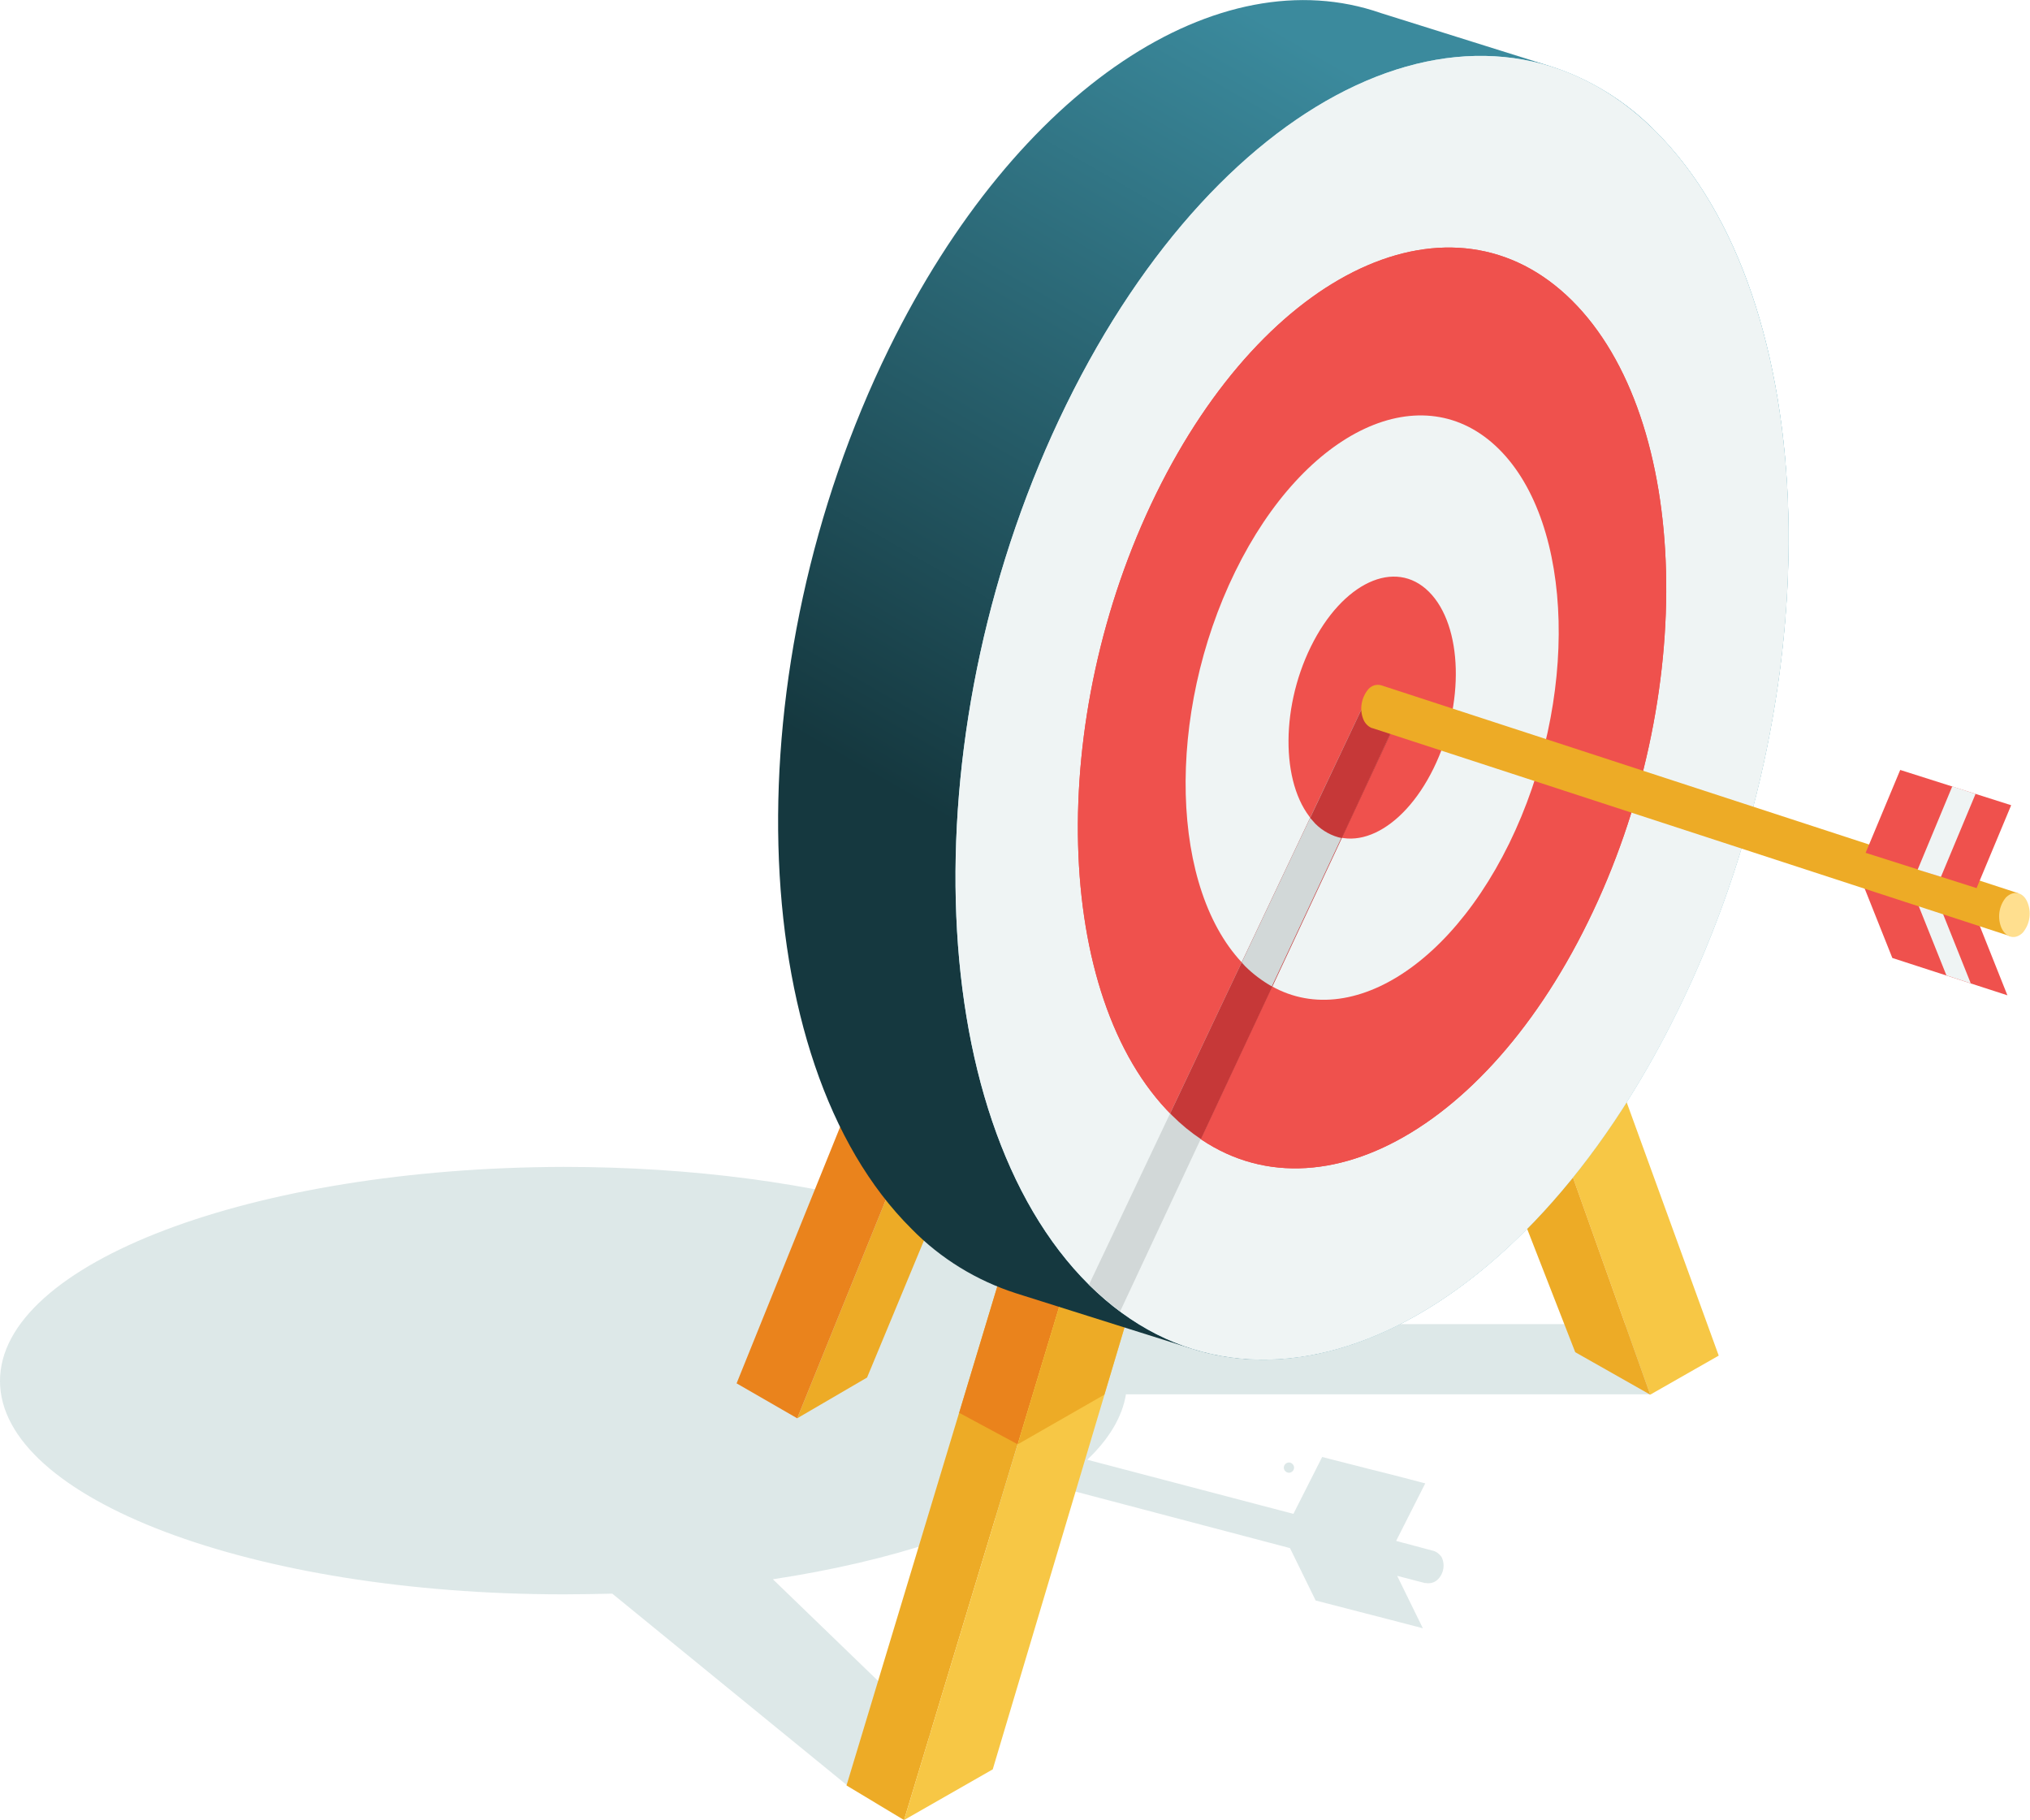 <?xml version="1.0" encoding="utf-8"?>
<!-- Generator: Adobe Illustrator 22.0.1, SVG Export Plug-In . SVG Version: 6.00 Build 0)  -->
<svg version="1.1" id="Layer_2_1_" xmlns="http://www.w3.org/2000/svg" xmlns:xlink="http://www.w3.org/1999/xlink" x="0px" y="0px"
	 viewBox="0 0 592.8 531.4" style="enable-background:new 0 0 592.8 531.4;" xml:space="preserve">
<style type="text/css">
	.st0{fill:#DDE8E8;}
	.st1{fill:#EDAB26;}
	.st2{fill:#EA831C;}
	.st3{fill:#F7C745;}
	.st4{fill:url(#SVGID_1_);}
	.st5{fill:#A6DCE7;}
	.st6{fill:#EFF4F4;}
	.st7{fill:#EF514D;}
	.st8{fill:#D2D8D8;}
	.st9{fill:#C63838;}
	.st10{fill:#FFDF8F;}
</style>
<title>34_Bullseye</title>
<path class="st0" d="M418.2,452.7L418.2,452.7l-10.5-2.8l8.5-16.8l-9.6-2.5l0,0l-6.4-1.6l0,0l-14.1-3.6l-8.4,16.6l-60.2-15.8
	c6.3-6,10.2-12.4,11.3-19.1h153.1l-6.8-20.5H323.4c-19.1-26.4-82.9-45.9-158.8-45.9C73.7,340.9,0,368.8,0,403.2
	s73.7,62.3,164.6,62.3c4.8,0,9.5-0.1,14.2-0.2l68.5,55.9l25.5-14.6l-47.1-45.5c34.9-5.3,63.9-15,82.3-27.2l68.7,18.1l7.5,15.3
	l14.7,3.8l0,0l6.6,1.7l0,0l10,2.6l-7.5-15.3l8.1,2.1h0.2h0.1l0,0c1.2,0.2,2.4-0.1,3.3-0.9c1.9-1.7,2.4-4.6,1.2-6.8
	C420.2,453.6,419.3,452.9,418.2,452.7z"/>
<polygon class="st1" points="232.8,414.1 309.8,224.3 333.1,209.8 253.2,402.2 "/>
<polygon class="st2" points="291.5,214.7 215.1,403.9 232.8,414.1 309.8,224.3 "/>
<polygon class="st3" points="501.9,395.8 481.9,407.2 438,283.9 457.2,272.8 "/>
<polygon class="st1" points="481.9,407.2 460,394.8 444.4,354.8 457.7,339.2 "/>
<polygon class="st1" points="312.4,371.3 264,531.4 247.2,521.3 294.1,366.1 "/>
<polygon class="st2" points="297.2,421.7 312.4,371.3 294.1,366.1 280.1,412.5 "/>
<polygon class="st3" points="264,531.4 289.9,516.6 337.5,357 312.4,371.3 "/>
<polygon class="st1" points="322.5,407.2 337.5,357 312.4,371.3 297.2,421.7 "/>
<linearGradient id="SVGID_1_" gradientUnits="userSpaceOnUse" x1="457.975" y1="479.12" x2="332.415" y2="261.651" gradientTransform="matrix(1 0 0 -1 0 533.477)">
	<stop  offset="1.000000e-02" style="stop-color:#3B8A9D"/>
	<stop  offset="1" style="stop-color:#15383F"/>
</linearGradient>
<path class="st4" d="M483.3,38.2c-8.6-8.8-19.3-15.3-31-19l0,0L403.2,3.8l0,0c-47.1-16.4-106,21.4-143.6,98
	c-45.6,93-42.7,208.1,6.6,257c8.5,8.7,19,15.1,30.5,18.8l0,0l51.4,16.2l0,0c46.8,14.8,104.6-23,141.7-98.6
	C535.6,202.2,532.6,87.1,483.3,38.2z"/>
<path class="st5" d="M489.9,295.2c-45.6,93-122.6,128.8-171.9,79.9c-49.3-48.9-52.2-164-6.6-257S434-10.7,483.3,38.2
	S535.6,202.2,489.9,295.2z"/>
<path class="st6" d="M489.9,295.2c-45.6,93-122.6,128.8-171.9,79.9c-49.3-48.9-52.2-164-6.6-257S434-10.7,483.3,38.2
	S535.6,202.2,489.9,295.2z"/>
<path class="st7" d="M463.7,269.2c-32.2,65.7-86.6,91-121.4,56.5c-34.8-34.5-36.9-115.8-4.7-181.5s86.6-91,121.4-56.5
	S496,203.5,463.7,269.2z"/>
<path class="st7" d="M463.7,269.2c-32.2,65.7-86.6,91-121.4,56.5c-34.8-34.5-36.9-115.8-4.7-181.5s86.6-91,121.4-56.5
	S496,203.5,463.7,269.2z"/>
<path class="st6" d="M440.7,246.3c-20.5,41.7-54.9,57.7-77,35.8s-23.4-73.5-3-115.2c20.4-41.7,54.9-57.7,77-35.8
	S461.1,204.6,440.7,246.3z"/>
<path class="st7" d="M418.6,224.4c-9.2,18.7-24.6,25.9-34.5,16c-9.9-9.9-10.5-32.9-1.3-51.6c9.2-18.7,24.6-25.9,34.5-16
	S427.8,205.7,418.6,224.4z"/>
<path class="st8" d="M327.1,382.9l80.5-172.2l-10.1-3.4L318,375.1C320.9,377.9,323.9,380.5,327.1,382.9z"/>
<path class="st9" d="M397.5,207.3l-55.8,117.8l0.6,0.6c2.6,2.6,5.4,4.9,8.4,6.9l57-121.8L397.5,207.3z"/>
<path class="st8" d="M397.5,207.3L362.6,281c0.4,0.4,0.7,0.8,1,1.1c2.3,2.3,5,4.3,7.8,5.9l36.2-77.3L397.5,207.3z"/>
<path class="st9" d="M397.5,207.3l-14.9,31.5c0.5,0.6,1,1.1,1.5,1.7c2.1,2.1,4.8,3.6,7.7,4.2l15.8-33.9L397.5,207.3z"/>
<polygon class="st7" points="541.8,252.6 575.4,263.5 586.2,290.6 552.6,279.7 "/>
<polygon class="st6" points="557.6,257.8 568.4,284.8 575.5,287.1 564.7,260.1 "/>
<path class="st1" d="M587.2,273.4l2.2-12.6l-186-60.7l0,0c-1.4-0.4-2.8,0-3.8,1.1c-2.1,2.5-2.7,6-1.4,9c0.5,1.1,1.4,2,2.5,2.4l0,0
	h0.1L587.2,273.4z"/>
<path class="st10" d="M592,263.3c1.3,3,0.8,6.5-1.3,9c-2.1,2.1-4.8,1.6-6.2-1.3c-1.3-3-0.8-6.5,1.3-9
	C588,259.9,590.7,260.4,592,263.3z"/>
<polygon class="st7" points="544.8,249 577.2,259.3 587.3,235.1 554.9,224.8 "/>
<polygon class="st6" points="560,253.9 570.1,229.6 576.9,231.8 566.8,256 "/>
<path class="st0" d="M376.4,430c0.8,0,1.5-0.7,1.5-1.5s-0.7-1.5-1.5-1.5l0,0c-0.8,0-1.5,0.7-1.5,1.5S375.6,430,376.4,430z"/>
</svg>
